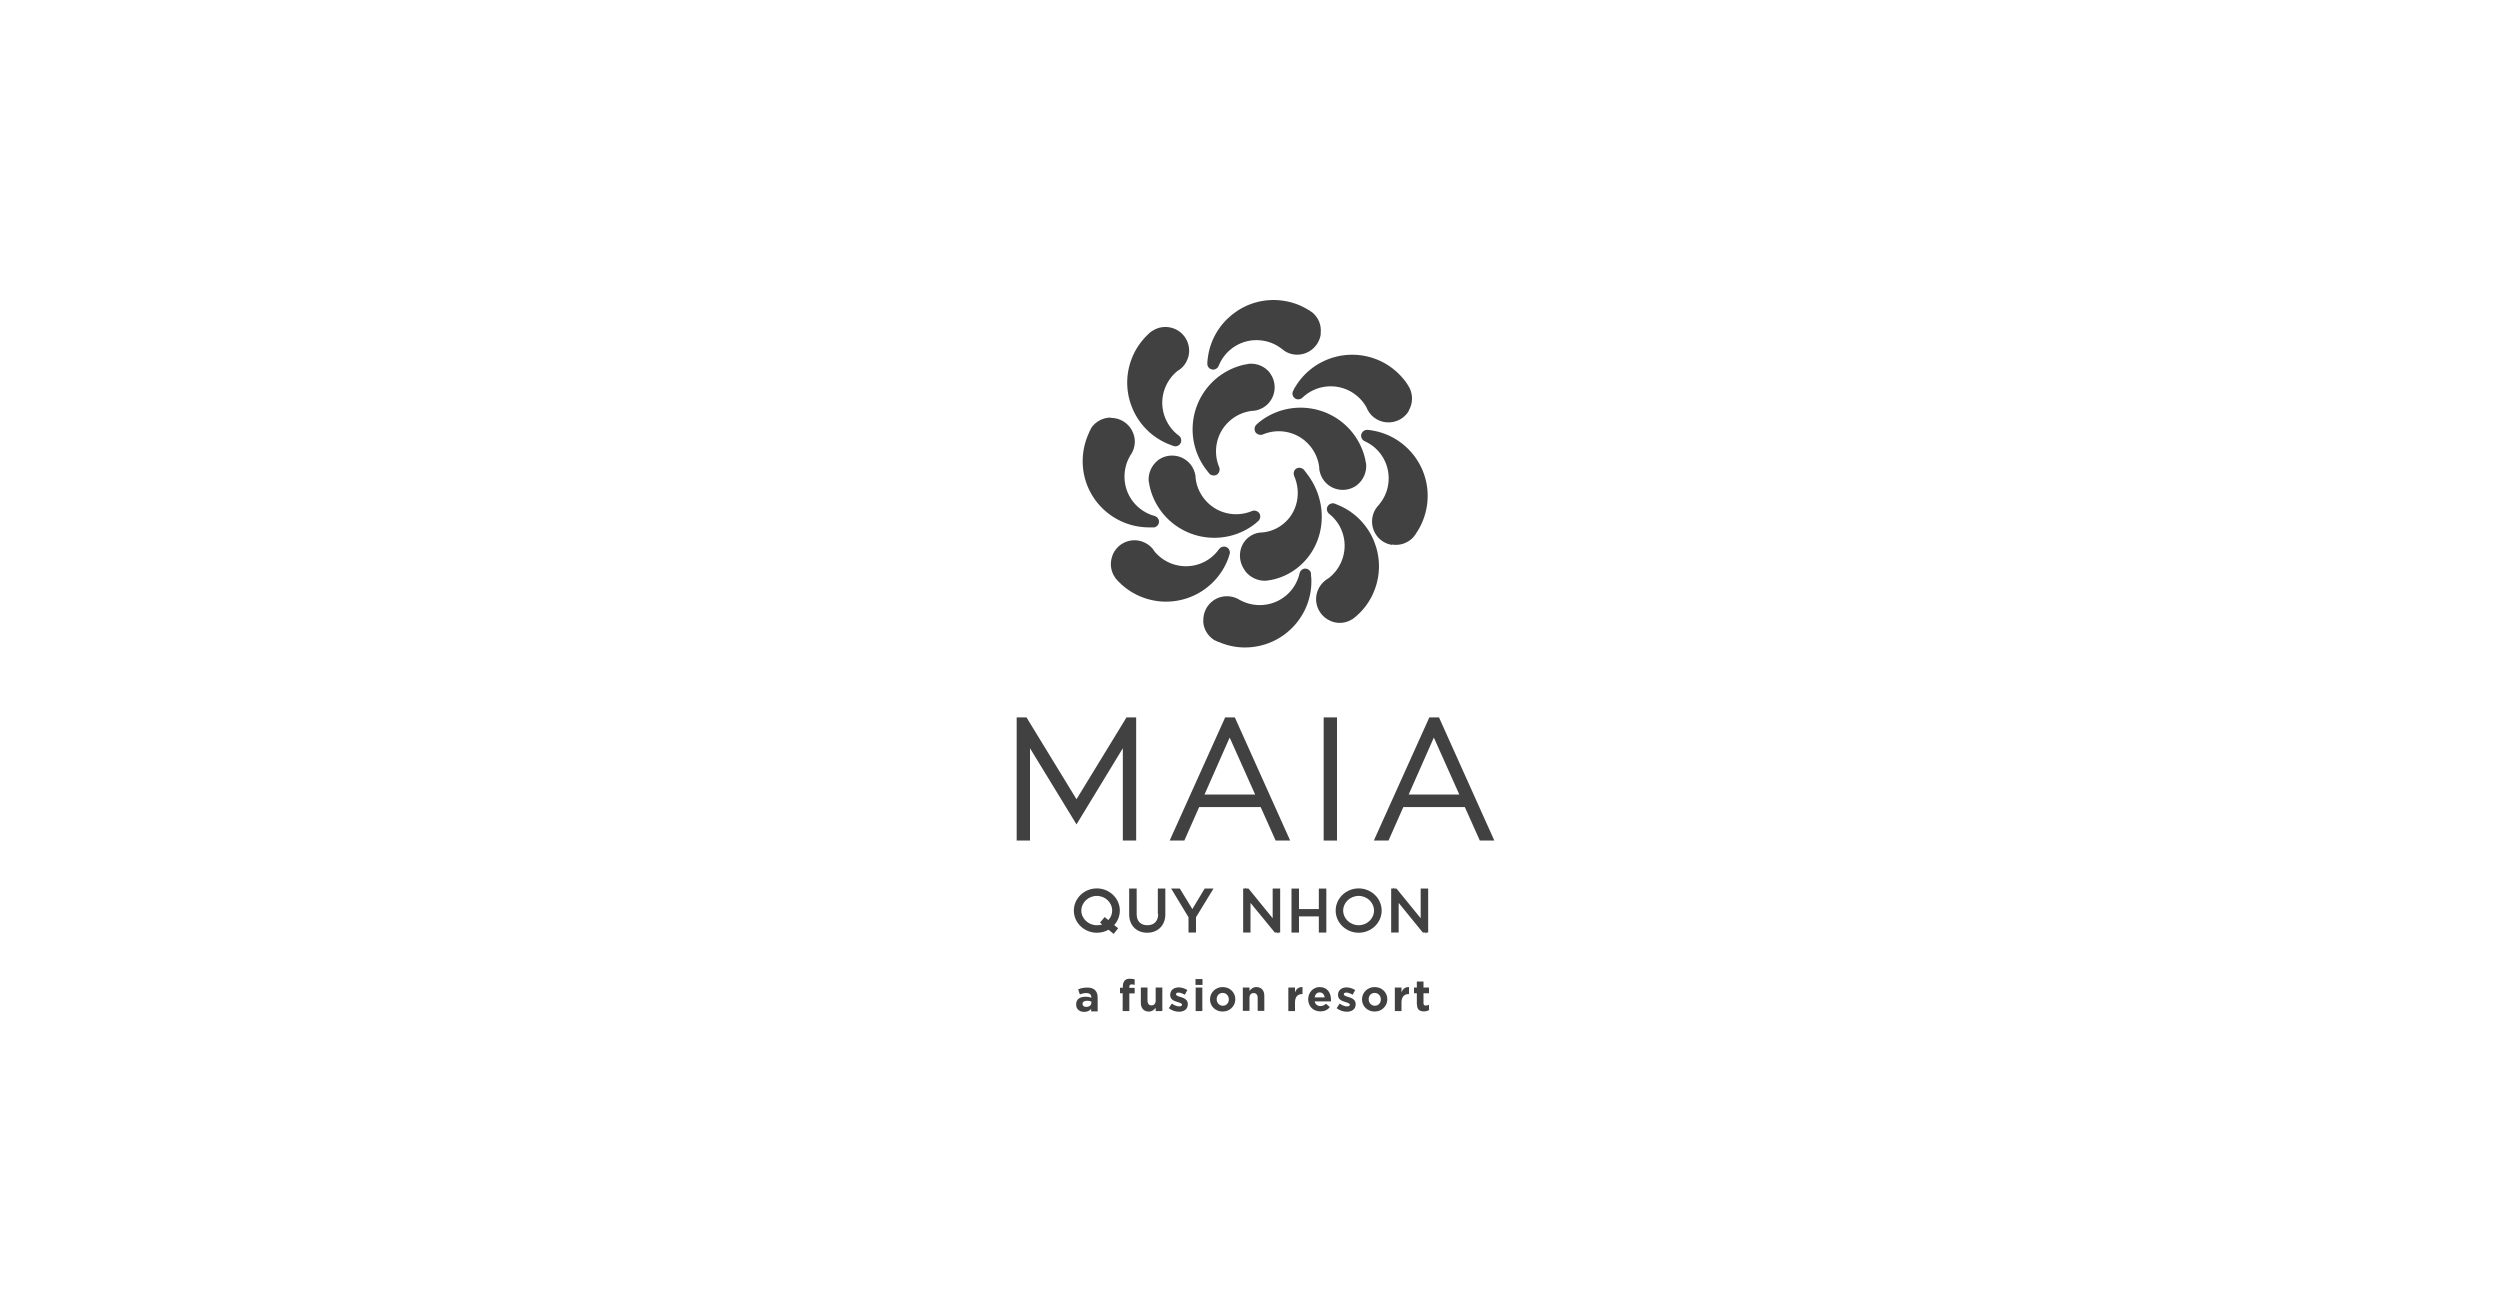 <svg width="150" height="78" viewBox="0 0 150 78" fill="none" xmlns="http://www.w3.org/2000/svg">
<rect width="150" height="78" fill="white"/>
<path d="M65.81 53.304C65.05 53.304 64.43 53.904 64.43 54.634C64.43 55.364 65.05 55.964 65.81 55.964C66.06 55.964 66.3 55.904 66.51 55.784L66.82 56.034L67.09 55.694L66.85 55.504C67.07 55.264 67.19 54.954 67.19 54.634C67.19 53.904 66.57 53.304 65.81 53.304ZM66.28 55.024L66 55.354L66.13 55.464C66.03 55.504 65.92 55.514 65.81 55.514C65.3 55.514 64.88 55.114 64.88 54.634C64.88 54.154 65.3 53.754 65.81 53.754C66.32 53.754 66.73 54.154 66.73 54.634C66.73 54.844 66.65 55.054 66.5 55.204L66.27 55.014L66.28 55.024Z" fill="#414141"/>
<path d="M69.49 54.844C69.49 55.264 69.25 55.514 68.84 55.514C68.43 55.514 68.2 55.264 68.2 54.844V53.314H67.75V54.864C67.75 55.524 68.19 55.964 68.83 55.964C69.47 55.964 69.92 55.524 69.92 54.864V53.314H69.47V54.844H69.49Z" fill="#414141"/>
<path d="M71.54 54.544L70.79 53.314H70.27L71.31 55.034V55.954H71.76V55.034L72.81 53.314H72.28L71.54 54.544Z" fill="#414141"/>
<path d="M76.36 55.094L74.91 53.314H74.76L74.71 53.254V53.314H74.59V55.954H75.03V54.174L76.49 55.954H76.63L76.69 56.014V55.954H76.81V53.314H76.36V55.094Z" fill="#414141"/>
<path d="M79.13 54.544H77.94V53.314H77.49V55.954H77.94V54.984H79.13V55.954H79.58V53.314H79.13V54.544Z" fill="#414141"/>
<path d="M81.52 53.304C80.76 53.304 80.14 53.904 80.14 54.634C80.14 55.364 80.76 55.964 81.52 55.964C82.28 55.964 82.9 55.364 82.9 54.634C82.9 53.904 82.28 53.304 81.52 53.304ZM81.52 55.514C81.01 55.514 80.59 55.114 80.59 54.634C80.59 54.154 81.01 53.754 81.52 53.754C82.03 53.754 82.44 54.154 82.44 54.634C82.44 55.114 82.03 55.514 81.52 55.514Z" fill="#414141"/>
<path d="M85.24 53.314V55.094L83.79 53.314H83.64L83.59 53.254V53.314H83.47V55.954H83.92V54.174L85.37 55.954H85.52L85.57 56.014V55.954H85.69V53.314H85.24Z" fill="#414141"/>
<path d="M76.18 22.364C76.66 22.984 76.55 23.874 75.94 24.354C75.74 24.514 75.5 24.604 75.27 24.644C75.22 24.644 75.17 24.644 75.11 24.654H75.1C74.68 24.704 74.26 24.874 73.9 25.154C73 25.854 72.73 27.054 73.16 28.054C73.21 28.194 73.16 28.354 73.05 28.454C72.92 28.554 72.73 28.554 72.6 28.454C72.58 28.444 72.57 28.424 72.55 28.404C72.5 28.334 72.45 28.274 72.4 28.214C71.05 26.484 71.35 23.984 73.08 22.624C73.57 22.244 74.12 21.994 74.68 21.874C74.68 21.874 74.69 21.874 74.7 21.874C74.79 21.854 74.87 21.844 74.96 21.824C74.96 21.824 74.96 21.824 74.97 21.824C75.42 21.794 75.89 21.984 76.19 22.364H76.18Z" fill="#414141"/>
<path d="M81.44 29.094C80.82 29.574 79.93 29.464 79.45 28.854C79.29 28.654 79.2 28.414 79.16 28.184C79.16 28.134 79.16 28.084 79.15 28.024V28.014C79.1 27.594 78.93 27.174 78.65 26.814C77.95 25.914 76.75 25.644 75.75 26.074C75.61 26.124 75.45 26.074 75.35 25.964C75.25 25.834 75.25 25.644 75.35 25.514C75.36 25.494 75.38 25.484 75.4 25.464C75.46 25.404 75.52 25.354 75.58 25.304C77.31 23.954 79.81 24.254 81.17 25.984C81.55 26.474 81.8 27.024 81.92 27.584C81.92 27.584 81.92 27.594 81.92 27.604C81.94 27.694 81.95 27.774 81.97 27.864C81.97 27.864 81.97 27.864 81.97 27.874C82 28.324 81.81 28.794 81.43 29.094H81.44Z" fill="#414141"/>
<path d="M74.72 34.264C74.22 33.624 74.31 32.714 74.92 32.234C75.12 32.074 75.35 31.984 75.59 31.954C75.64 31.954 75.69 31.954 75.75 31.944H75.76C76.19 31.904 76.6 31.744 76.96 31.464C77.85 30.774 78.1 29.554 77.64 28.534C77.59 28.394 77.63 28.224 77.75 28.134C77.88 28.034 78.07 28.044 78.2 28.154C78.22 28.164 78.23 28.184 78.25 28.204C78.3 28.274 78.35 28.334 78.4 28.404C79.8 30.194 79.55 32.734 77.84 34.074C77.36 34.454 76.81 34.694 76.24 34.804C76.24 34.804 76.23 34.804 76.22 34.804C76.13 34.824 76.05 34.834 75.96 34.844C75.96 34.844 75.96 34.844 75.95 34.844C75.49 34.864 75.02 34.664 74.71 34.264H74.72Z" fill="#414141"/>
<path d="M69.45 27.634C70.07 27.154 70.96 27.264 71.44 27.874C71.6 28.074 71.69 28.314 71.73 28.544C71.73 28.594 71.73 28.644 71.74 28.704V28.714C71.79 29.134 71.96 29.554 72.24 29.914C72.94 30.814 74.14 31.084 75.14 30.654C75.28 30.604 75.44 30.654 75.54 30.764C75.64 30.894 75.64 31.084 75.54 31.214C75.53 31.234 75.51 31.244 75.49 31.264C75.43 31.324 75.37 31.374 75.31 31.424C73.58 32.774 71.08 32.474 69.72 30.744C69.34 30.254 69.09 29.704 68.97 29.144C68.97 29.144 68.97 29.134 68.97 29.124C68.95 29.034 68.94 28.954 68.92 28.864C68.92 28.864 68.92 28.864 68.92 28.854C68.89 28.404 69.08 27.934 69.46 27.634H69.45Z" fill="#414141"/>
<path d="M84.53 24.654C84.13 25.324 83.26 25.544 82.58 25.144C82.36 25.014 82.19 24.834 82.07 24.614C82.05 24.564 82.02 24.524 82 24.474C82 24.474 82 24.474 82 24.464C81.8 24.084 81.49 23.764 81.1 23.524C80.12 22.944 78.91 23.114 78.13 23.874C78.02 23.974 77.85 23.994 77.72 23.914C77.57 23.824 77.51 23.644 77.57 23.494C77.57 23.474 77.59 23.454 77.6 23.434C77.63 23.354 77.67 23.284 77.71 23.224C78.84 21.334 81.28 20.724 83.17 21.844C83.7 22.164 84.13 22.584 84.45 23.064C84.45 23.064 84.45 23.064 84.45 23.074C84.5 23.144 84.54 23.224 84.59 23.304C84.59 23.304 84.59 23.304 84.59 23.314C84.78 23.724 84.77 24.224 84.52 24.644L84.53 24.654Z" fill="#414141"/>
<path d="M79.83 37.254C79.11 36.944 78.77 36.114 79.08 35.394C79.18 35.154 79.34 34.964 79.53 34.814C79.57 34.784 79.62 34.754 79.66 34.724C79.66 34.724 79.66 34.724 79.67 34.724C80.02 34.474 80.3 34.124 80.48 33.704C80.93 32.654 80.59 31.474 79.73 30.814C79.62 30.714 79.58 30.554 79.64 30.414C79.71 30.254 79.88 30.174 80.04 30.204C80.06 30.204 80.08 30.214 80.1 30.224C80.17 30.254 80.25 30.284 80.32 30.314C82.34 31.174 83.28 33.514 82.42 35.534C82.18 36.104 81.82 36.584 81.38 36.964C81.38 36.964 81.38 36.964 81.37 36.974C81.3 37.034 81.23 37.084 81.16 37.144C81.16 37.144 81.16 37.144 81.15 37.144C80.77 37.394 80.27 37.454 79.82 37.254H79.83Z" fill="#414141"/>
<path d="M66.74 33.344C67.01 32.604 67.83 32.234 68.56 32.504C68.8 32.594 69.01 32.744 69.16 32.924C69.19 32.964 69.22 33.004 69.25 33.054C69.25 33.054 69.25 33.054 69.25 33.064C69.52 33.394 69.88 33.664 70.31 33.824C71.38 34.214 72.54 33.824 73.16 32.924C73.25 32.814 73.41 32.764 73.56 32.814C73.72 32.874 73.81 33.034 73.79 33.204C73.79 33.224 73.78 33.244 73.77 33.264C73.75 33.344 73.72 33.424 73.7 33.494C72.94 35.554 70.65 36.614 68.59 35.854C68.01 35.644 67.51 35.304 67.11 34.894C67.11 34.894 67.11 34.894 67.1 34.884C67.04 34.824 66.98 34.754 66.92 34.684C66.92 34.684 66.92 34.684 66.92 34.674C66.65 34.304 66.57 33.814 66.74 33.354V33.344Z" fill="#414141"/>
<path d="M70.44 19.714C71.17 19.994 71.54 20.824 71.25 21.554C71.16 21.794 71.01 21.994 70.82 22.144C70.78 22.174 70.73 22.204 70.69 22.234C70.69 22.234 70.69 22.234 70.68 22.234C70.34 22.494 70.07 22.854 69.9 23.284C69.49 24.344 69.87 25.514 70.75 26.154C70.86 26.244 70.91 26.404 70.85 26.554C70.79 26.714 70.62 26.804 70.46 26.774C70.44 26.774 70.42 26.764 70.4 26.754C70.33 26.724 70.25 26.704 70.18 26.674C68.13 25.884 67.11 23.574 67.9 21.524C68.12 20.944 68.47 20.454 68.89 20.054C68.89 20.054 68.89 20.054 68.9 20.044C68.96 19.984 69.03 19.924 69.1 19.874C69.1 19.874 69.1 19.874 69.11 19.874C69.48 19.614 69.98 19.534 70.44 19.714Z" fill="#414141"/>
<path d="M83.52 32.694C82.74 32.574 82.22 31.844 82.34 31.064C82.38 30.804 82.49 30.584 82.64 30.394C82.68 30.354 82.71 30.314 82.75 30.274C82.75 30.274 82.75 30.274 82.75 30.264C83.03 29.934 83.22 29.534 83.29 29.084C83.47 27.964 82.86 26.894 81.86 26.464C81.73 26.394 81.65 26.254 81.67 26.094C81.7 25.924 81.84 25.804 82 25.794C82.02 25.794 82.04 25.794 82.07 25.794H82.08C82.16 25.794 82.23 25.814 82.31 25.824C84.48 26.174 85.96 28.214 85.61 30.384C85.51 30.994 85.28 31.554 84.95 32.024C84.95 32.024 84.95 32.024 84.95 32.034C84.9 32.104 84.85 32.174 84.79 32.244C84.48 32.574 84.01 32.754 83.53 32.674L83.52 32.694Z" fill="#414141"/>
<path d="M72.2 37.254C72.17 36.474 72.77 35.804 73.56 35.774C73.82 35.764 74.06 35.824 74.28 35.934C74.32 35.964 74.37 35.984 74.41 36.014C74.41 36.014 74.41 36.014 74.42 36.014C74.8 36.214 75.23 36.324 75.69 36.304C76.83 36.254 77.75 35.444 77.98 34.374C78.02 34.234 78.15 34.124 78.3 34.114C78.47 34.114 78.62 34.224 78.66 34.384C78.66 34.404 78.66 34.424 78.66 34.454C78.66 34.544 78.67 34.624 78.68 34.694C78.78 36.894 77.07 38.744 74.88 38.844C74.26 38.874 73.67 38.754 73.14 38.524C73.14 38.524 73.13 38.524 73.12 38.524C73.04 38.494 72.96 38.454 72.88 38.414C72.88 38.414 72.88 38.414 72.87 38.414C72.48 38.174 72.21 37.754 72.19 37.264L72.2 37.254Z" fill="#414141"/>
<path d="M66.66 25.074C67.44 25.074 68.08 25.704 68.09 26.494C68.09 26.754 68.02 26.994 67.9 27.204C67.87 27.244 67.84 27.294 67.81 27.334C67.81 27.334 67.81 27.334 67.81 27.344C67.59 27.714 67.47 28.144 67.47 28.604C67.47 29.744 68.25 30.694 69.3 30.964C69.44 31.014 69.54 31.144 69.54 31.294C69.54 31.464 69.42 31.604 69.26 31.644C69.24 31.644 69.22 31.644 69.19 31.644H69.18C69.1 31.644 69.02 31.644 68.95 31.644C66.75 31.644 64.96 29.874 64.96 27.674C64.96 27.054 65.1 26.474 65.35 25.944C65.35 25.944 65.35 25.934 65.35 25.924C65.39 25.844 65.43 25.764 65.47 25.694C65.47 25.694 65.47 25.694 65.47 25.684C65.72 25.304 66.16 25.054 66.65 25.054L66.66 25.074Z" fill="#414141"/>
<path d="M79.25 20.014C79.16 20.794 78.46 21.354 77.68 21.274C77.42 21.244 77.19 21.154 77 21.004C76.96 20.974 76.92 20.934 76.88 20.904C76.88 20.904 76.88 20.904 76.87 20.904C76.53 20.644 76.12 20.474 75.66 20.424C74.53 20.294 73.5 20.964 73.11 21.974C73.05 22.104 72.91 22.194 72.75 22.174C72.58 22.154 72.45 22.014 72.44 21.854C72.44 21.834 72.44 21.814 72.44 21.784C72.44 21.694 72.45 21.614 72.46 21.544C72.7 19.364 74.67 17.784 76.85 18.024C77.47 18.094 78.03 18.294 78.52 18.604C78.52 18.604 78.52 18.604 78.53 18.604C78.61 18.654 78.68 18.704 78.75 18.754C79.1 19.054 79.3 19.504 79.24 19.994L79.25 20.014Z" fill="#414141"/>
<path d="M64.59 47.954L61.59 43.044H61V50.434H61.8V44.894L64.59 49.464L67.37 44.894V50.434H68.17V43.044H67.59L64.59 47.954Z" fill="#414141"/>
<path d="M73.51 43.044L70.18 50.434H71.06L71.95 48.424H75.64L76.54 50.434H77.41L74.09 43.044H73.53H73.51ZM72.27 47.674L73.78 44.254L75.31 47.674H72.28H72.27Z" fill="#414141"/>
<path d="M80.22 43.044H79.42V50.434H80.22V43.044Z" fill="#414141"/>
<path d="M86.32 43.044H85.76L82.43 50.434H83.31L84.2 48.424H87.89L88.79 50.434H89.66L86.34 43.044H86.32ZM84.52 47.674L86.03 44.254L87.56 47.674H84.52Z" fill="#414141"/>
<path d="M64.57 60.254C64.57 59.944 64.8 59.804 65.14 59.804C65.28 59.804 65.38 59.824 65.48 59.864V59.844C65.48 59.674 65.38 59.584 65.18 59.584C65.03 59.584 64.92 59.614 64.79 59.664L64.69 59.364C64.84 59.294 65 59.254 65.24 59.254C65.46 59.254 65.61 59.314 65.71 59.414C65.81 59.514 65.86 59.674 65.86 59.864V60.684H65.47V60.534C65.37 60.644 65.24 60.714 65.05 60.714C64.79 60.714 64.57 60.564 64.57 60.284V60.254ZM65.48 60.164V60.094C65.41 60.064 65.32 60.044 65.23 60.044C65.06 60.044 64.95 60.114 64.95 60.234C64.95 60.344 65.04 60.414 65.17 60.414C65.36 60.414 65.48 60.314 65.48 60.164Z" fill="#414141"/>
<path d="M67.37 59.594H67.2V59.264H67.37V59.174C67.37 59.024 67.41 58.914 67.48 58.834C67.55 58.754 67.66 58.724 67.8 58.724C67.93 58.724 68.01 58.744 68.08 58.764V59.094C68.02 59.074 67.97 59.064 67.9 59.064C67.8 59.064 67.76 59.114 67.76 59.214V59.274H68.08V59.604H67.76V60.664H67.36V59.604L67.37 59.594Z" fill="#414141"/>
<path d="M68.45 60.164V59.254H68.85V60.034C68.85 60.224 68.94 60.324 69.09 60.324C69.24 60.324 69.34 60.224 69.34 60.034V59.254H69.74V60.664H69.34V60.464C69.25 60.584 69.13 60.694 68.93 60.694C68.63 60.694 68.45 60.494 68.45 60.174V60.164Z" fill="#414141"/>
<path d="M70.14 60.474L70.31 60.214C70.46 60.324 70.62 60.384 70.75 60.384C70.87 60.384 70.92 60.344 70.92 60.284C70.92 60.194 70.78 60.164 70.63 60.114C70.43 60.054 70.21 59.964 70.21 59.694C70.21 59.404 70.44 59.244 70.72 59.244C70.9 59.244 71.09 59.304 71.24 59.404L71.09 59.684C70.95 59.604 70.81 59.554 70.71 59.554C70.61 59.554 70.56 59.594 70.56 59.654C70.56 59.734 70.69 59.784 70.85 59.824C71.05 59.884 71.27 59.984 71.27 60.244C71.27 60.564 71.04 60.704 70.73 60.704C70.53 60.704 70.32 60.634 70.13 60.494L70.14 60.474Z" fill="#414141"/>
<path d="M71.73 58.744H72.15V59.094H71.73V58.744ZM71.74 59.254H72.14V60.664H71.74V59.254Z" fill="#414141"/>
<path d="M72.6 59.964C72.6 59.554 72.93 59.224 73.36 59.224C73.79 59.224 74.12 59.544 74.12 59.954C74.12 60.364 73.79 60.694 73.36 60.694C72.93 60.694 72.6 60.374 72.6 59.964ZM73.73 59.964C73.73 59.754 73.58 59.574 73.36 59.574C73.14 59.574 73 59.744 73 59.954C73 60.164 73.15 60.344 73.37 60.344C73.59 60.344 73.73 60.174 73.73 59.964Z" fill="#414141"/>
<path d="M74.57 59.254H74.97V59.454C75.06 59.334 75.18 59.224 75.38 59.224C75.68 59.224 75.86 59.424 75.86 59.744V60.654H75.46V59.874C75.46 59.684 75.37 59.584 75.22 59.584C75.07 59.584 74.97 59.684 74.97 59.874V60.654H74.57V59.244V59.254Z" fill="#414141"/>
<path d="M77.3 59.254H77.7V59.534C77.78 59.344 77.91 59.214 78.15 59.224V59.644H78.13C77.87 59.644 77.7 59.804 77.7 60.144V60.664H77.3V59.254Z" fill="#414141"/>
<path d="M78.49 59.964C78.49 59.554 78.78 59.224 79.18 59.224C79.65 59.224 79.86 59.584 79.86 59.984C79.86 60.014 79.86 60.054 79.86 60.084H78.88C78.92 60.264 79.05 60.364 79.22 60.364C79.35 60.364 79.45 60.324 79.56 60.224L79.79 60.424C79.66 60.594 79.47 60.684 79.22 60.684C78.8 60.684 78.49 60.384 78.49 59.954V59.964ZM79.48 59.844C79.46 59.664 79.35 59.544 79.18 59.544C79.01 59.544 78.91 59.664 78.88 59.844H79.48Z" fill="#414141"/>
<path d="M80.21 60.474L80.38 60.214C80.53 60.324 80.69 60.384 80.82 60.384C80.94 60.384 80.99 60.344 80.99 60.284C80.99 60.194 80.85 60.164 80.7 60.114C80.5 60.054 80.28 59.964 80.28 59.694C80.28 59.404 80.51 59.244 80.79 59.244C80.97 59.244 81.16 59.304 81.31 59.404L81.16 59.684C81.02 59.604 80.88 59.554 80.78 59.554C80.68 59.554 80.63 59.594 80.63 59.654C80.63 59.734 80.76 59.784 80.92 59.824C81.12 59.884 81.34 59.984 81.34 60.244C81.34 60.564 81.11 60.704 80.8 60.704C80.6 60.704 80.39 60.634 80.2 60.494L80.21 60.474Z" fill="#414141"/>
<path d="M81.72 59.964C81.72 59.554 82.05 59.224 82.48 59.224C82.91 59.224 83.24 59.544 83.24 59.954C83.24 60.364 82.91 60.694 82.48 60.694C82.05 60.694 81.72 60.374 81.72 59.964ZM82.85 59.964C82.85 59.754 82.7 59.574 82.48 59.574C82.26 59.574 82.12 59.744 82.12 59.954C82.12 60.164 82.27 60.344 82.49 60.344C82.71 60.344 82.85 60.174 82.85 59.964Z" fill="#414141"/>
<path d="M83.69 59.254H84.09V59.534C84.17 59.344 84.3 59.214 84.54 59.224V59.644H84.52C84.26 59.644 84.09 59.804 84.09 60.144V60.664H83.69V59.254Z" fill="#414141"/>
<path d="M85.01 60.264V59.594H84.84V59.254H85.01V58.894H85.41V59.254H85.74V59.594H85.41V60.194C85.41 60.284 85.45 60.334 85.54 60.334C85.61 60.334 85.68 60.314 85.74 60.284V60.604C85.66 60.654 85.56 60.684 85.43 60.684C85.19 60.684 85.02 60.584 85.02 60.264H85.01Z" fill="#414141"/>
</svg>

